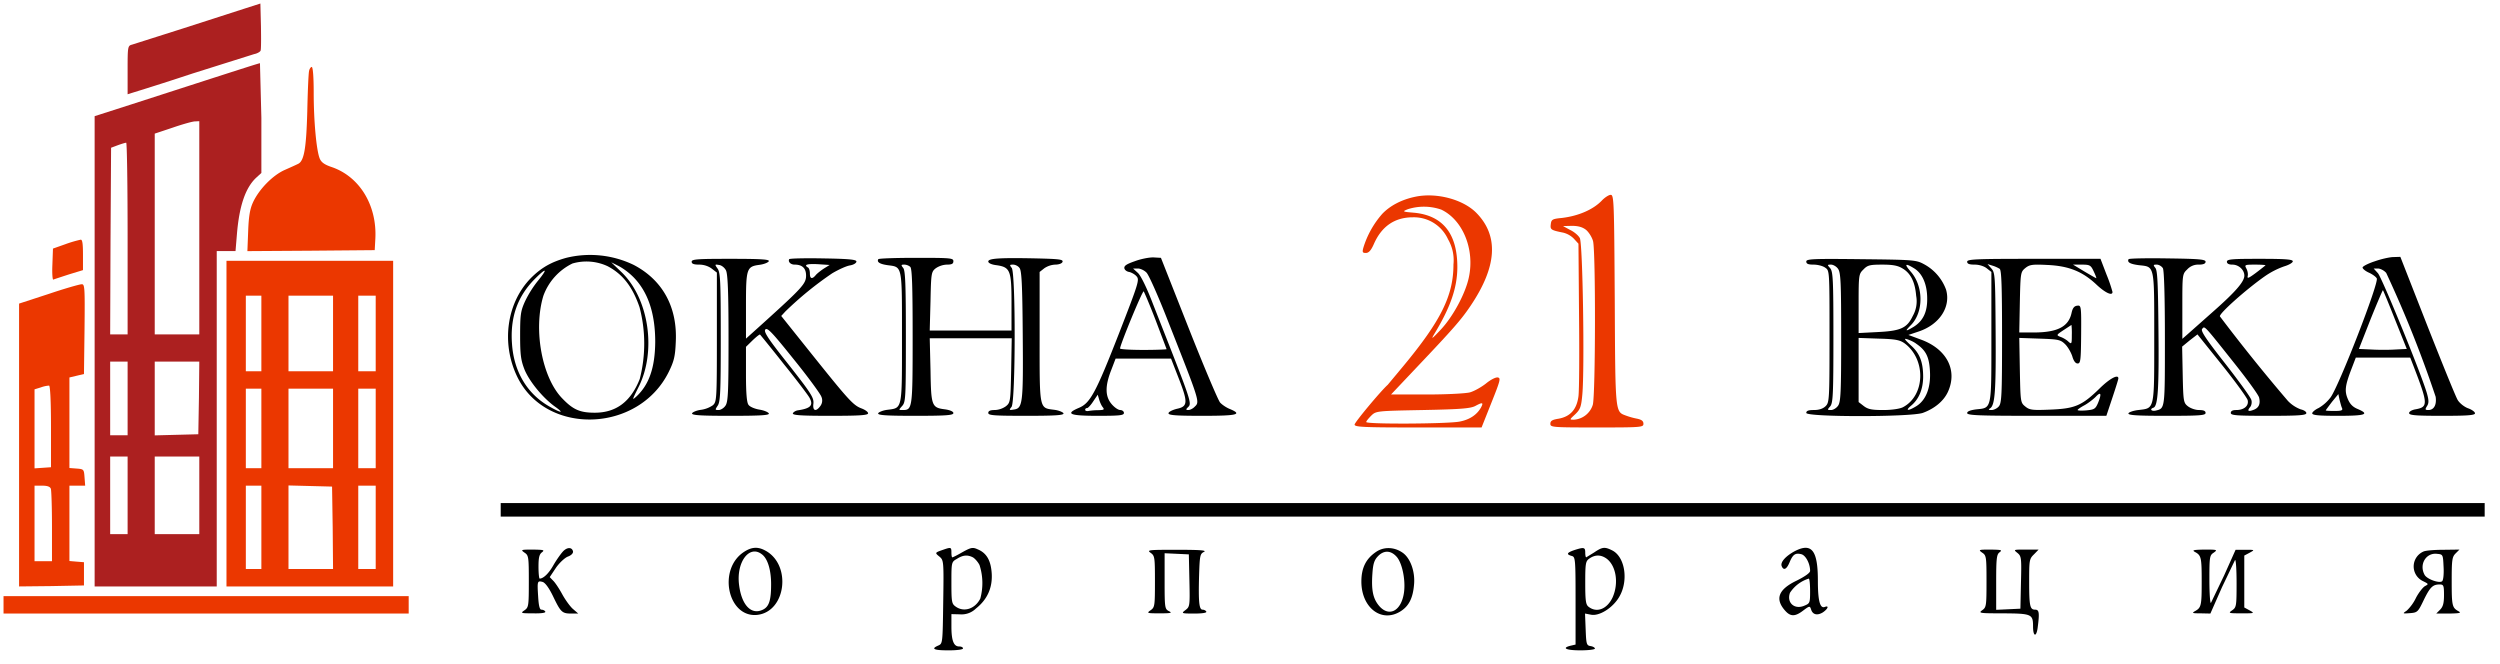 <svg xmlns="http://www.w3.org/2000/svg" fill="#fff" fill-rule="evenodd" stroke-linecap="round" stroke-linejoin="round" viewBox="0 0 354 94"><defs/><path fill="#eb3700" d="M44.14 9.48c.17 0 .28 1.45.28 3.62 0 4.01.38 8.18.85 9.34.22.54.66.85 1.59 1.18 4.01 1.31 6.53 5.4 6.29 10.15l-.09 1.65-9.03.08-9 .06.11-2.8v-.03c.08-2.1.25-3.14.69-4.09.85-1.84 2.8-3.84 4.52-4.59.8-.35 1.65-.74 1.87-.85.85-.41 1.15-2.25 1.29-7.41.06-2.8.17-5.35.25-5.71.05-.33.25-.6.38-.6zM9.28 34.57l-1.78.63-.08 2.25c-.06 1.26.02 2.22.13 2.14.11-.05 1.13-.38 2.23-.74l1.97-.6v-2.17c0-1.57-.08-2.17-.33-2.14a16.8 16.8 0 00-2.14.63zm22.79 25.41v23.06h23.6V36.93h-23.6zm4.94-12.76v5.35h-2.2v-10.7h2.2zm10.15 0v5.35H40.85v-10.7H47.16zm6.04 0v5.35H50.73v-10.7H53.2zM37.01 60.67v5.63h-2.2V55.04h2.2zm10.15 0v5.63H40.85V55.04H47.16zm6.04 0v5.63H50.73V55.04H53.2zm-16.19 14v5.9h-2.2v-11.8h2.2zm10.1.05l.05 5.85H40.85V68.74l3.1.08 3.07.08zm6.09-.05v5.9H50.73v-11.8H53.2zM6.9 41.62l-4.2 1.37v40.05l4.61-.05 4.58-.09v-3.29l-1.01-.08-1.05-.09V68.77h2.23l-.09-1.18c-.08-1.13-.11-1.16-1.09-1.24l-1.05-.08V53.45l1.05-.25 1.01-.24.08-6.37c.06-5.93.03-6.37-.41-6.34-.27 0-2.39.6-4.66 1.37zm.32 18.8v5.74l-1.15.08-1.18.08V55.13l.91-.28a4.1 4.1 0 011.15-.25c.16.06.27 2.23.27 5.82zm-.02 8.79c.08.24.16 2.63.16 5.35v4.91H4.89v-10.7h1.07c.72 0 1.13.13 1.24.44zM.5 85.65v1.23H57.87V84.41H.5z"/><path fill="#ac2020" d="M34.81 1.16l-8.78 2.83-7.33 2.33c-.61.16-.63.27-.63 3.59v3.44l.63-.2a411.8 411.8 0 008.56-2.74l8.73-2.75c.44-.08.85-.33.91-.49.08-.19.08-1.76.05-3.49L36.87.5zm-4.53 9.85L18.7 14.75l-5.3 1.7v66.59h17.29V35.55h2.66l.2-2.41c.33-3.98 1.2-6.56 2.74-7.99l.72-.66v-7.8l-.2-7.74c-.13 0-3.04.94-6.53 2.06zm-2.06 21.25v15.09H21.91V18.92l2.55-.85c1.37-.47 2.8-.88 3.16-.88l.6-.03zm-10.15 1.51v13.58H15.6l.05-13.23.08-13.2.96-.36c.53-.19 1.05-.35 1.18-.35.11-.03.2 6.09.2 13.56zm0 22.64v5.22H15.6V51.2H18.07zm10.1-.08l-.09 5.16-3.07.08-3.1.08V51.2H28.22zm-10.1 13.81v5.49H15.6V64.65H18.07zm10.15 0v5.49H21.91V64.65H28.22z"/><path fill="#000" d="M160.71 36.98c-1.18.41-1.56.65-1.5 1.01.05.25.35.47.68.52.3.06.8.33 1.04.61.44.49.33.87-2.49 8.12-3.27 8.37-4.07 9.85-5.66 10.51-2 .85-1.34 1.13 2.66 1.13 3.11 0 3.71-.06 3.71-.41 0-.22-.25-.41-.52-.41-.3 0-.85-.39-1.24-.86-.9-1.07-.93-2.52-.05-4.77l.63-1.65h7.85l1.07 2.75c1.35 3.46 1.32 4.03-.25 4.36-.66.17-1.18.44-1.18.63 0 .28 1.05.36 4.81.36 4.94 0 5.71-.19 3.89-.96-.49-.19-1.12-.61-1.4-.93-.27-.31-2.27-5.03-4.44-10.52l-3.93-9.96-1.04-.06c-.58-.02-1.76.2-2.64.53zm1.65 1.64c.33.36 1.65 3.32 2.94 6.62 4.64 11.77 4.61 11.64 3.87 12.35-.25.27-.66.47-.91.47-.33 0-.35-.09-.11-.33.66-.66.83-.14-4.91-14.74-.85-2.23-1.7-3.96-2.11-4.34l-.69-.63h.69c.35 0 .93.27 1.23.6zm1.29 6.75l1.54 4.07c0 .05-1.48.11-3.3.11-1.81 0-3.29-.09-3.29-.2 0-.52 3.19-8.26 3.35-8.09.08.11.88 1.97 1.7 4.11zm-7.49 12.3c.25.33.16.39-.61.41a9.1 9.1 0 00-1.4.11c-.27.06-.49-.02-.49-.16s.11-.25.28-.25c.13 0 .54-.44.87-.96l.63-.93.2.68c.11.39.33.88.52 1.1zM124.37 36.7c-.24.41.2.69 1.32.85 2.11.28 2.03-.08 2.03 10.21 0 10.35.08 9.99-2.08 10.27-.64.08-1.21.33-1.29.49-.09.28 1.09.36 5.27.36 4.36 0 5.38-.08 5.38-.39 0-.21-.44-.41-1.13-.52-1.95-.24-2.03-.44-2.11-5.54l-.11-4.53h11.61l-.08 4.56c-.09 4.39-.11 4.55-.75 5.07a2.9 2.9 0 01-1.56.53c-.66 0-.93.13-.93.41 0 .35.77.41 5.38.41 4.17 0 5.35-.08 5.27-.36-.09-.16-.66-.41-1.29-.49-2.17-.28-2.09.08-2.09-10.29v-9.23l.66-.52a3 3 0 011.54-.52c.52 0 .96-.16 1.04-.38.14-.36-.47-.42-3.73-.5-5.22-.11-6.78 0-6.78.44 0 .22.46.44 1.15.52 1.95.28 2.14.72 2.14 5.3v3.95h-11.58l.11-4.14c.08-3.96.11-4.17.74-4.67a3 3 0 011.56-.52c.72 0 .94-.11.94-.49 0-.44-.44-.47-5.25-.47-2.88 0-5.29.08-5.38.19zm4.53 1.1c.25.25.33 2.83.33 9.85 0 10.27-.03 10.41-1.43 10.41-.57 0-.57 0-.05-.58.49-.55.52-1.13.52-9.85 0-7.44-.08-9.34-.38-9.69-.33-.42-.3-.47.16-.47.28 0 .66.14.85.33zm15.46.14c.3.35.41 2.3.46 9.52.08 9.8 0 10.38-1.32 10.54-.6.11-.63.06-.27-.38.58-.69.6-19 .03-19.68-.33-.42-.3-.47.19-.47.3 0 .71.19.91.47zm-32.61-1.24c-.19.36.19.77.77.77 1.09 0 1.62.52 1.62 1.56 0 1.13-.53 1.71-5.99 6.65l-2.52 2.27v-4.63c0-5.3.08-5.58 1.92-5.82.66-.09 1.23-.33 1.32-.52.08-.25-1.13-.33-5.41-.33-4.72 0-5.52.05-5.52.41 0 .3.3.41 1.07.41.66 0 1.32.22 1.79.58l.71.55v9.14c0 8.83-.03 9.14-.55 9.63a3.9 3.9 0 01-1.7.66c-.63.08-1.18.33-1.26.49-.09.28 1.12.36 5.43.36 4.28 0 5.52-.08 5.44-.33-.09-.19-.66-.44-1.35-.55-.66-.11-1.37-.41-1.54-.69-.24-.32-.35-1.67-.35-4.33v-3.87l.96-.94c.52-.49.99-.87 1.04-.79a251.3 251.3 0 013.4 4.23c1.82 2.25 3.43 4.39 3.6 4.72.58 1.07.16 1.51-1.7 1.78-.3.06-.58.25-.66.41-.08.28 1.1.36 5.27.36 4.23 0 5.38-.08 5.38-.36 0-.19-.41-.49-.91-.68-1.18-.44-1.81-1.13-7-7.61l-4.39-5.49.58-.63a48.7 48.7 0 016.64-5.41c.88-.52 2-1.04 2.53-1.12.49-.08.9-.33.9-.55 0-.27-.99-.38-4.69-.44-2.58-.05-4.75 0-4.83.11zm4.97 1.29c-.44.28-.96.69-1.18.93-.53.66-.86.58-.86-.19 0-.38-.11-.77-.27-.85-.63-.38-.16-.55 1.4-.47l1.67.11-.76.47zm-13.92.3c.25.52.36 3 .36 9.61 0 7.66-.06 9.03-.44 9.55-.22.33-.66.61-.96.61-.52 0-.52-.03-.14-.61.38-.52.44-1.92.44-9.69 0-7.9-.06-9.16-.44-9.71-.44-.61-.41-.64.19-.53.36.03.8.39.99.77zm13.5 17.87a1.3 1.3 0 01-.13 1.32c-.63.88-1.13.71-.99-.33.08-.82-.28-1.4-3.51-5.52-2.97-3.73-3.55-4.66-3.3-4.97.28-.32.96.39 4.01 4.2 2.03 2.5 3.79 4.92 3.92 5.3zM80.18 36.51c-2.17.6-3.59 1.43-5.05 2.91-3.35 3.46-4.17 9.08-1.95 13.8 3.98 8.51 17.21 8.16 21.52-.57.74-1.51.91-2.2.99-4.23.25-4.94-1.87-8.78-5.98-10.92a14.2 14.2 0 00-9.53-.99zm5.85 1.18c2.14 1.12 3.54 2.91 4.53 5.82a20.2 20.2 0 01.03 10.15c-1.27 3.22-3.35 4.78-6.37 4.78-2.06 0-3.05-.41-4.56-1.98-2.91-2.93-4.17-9.77-2.72-14.57a8.2 8.2 0 014.12-4.58 7.1 7.1 0 014.97.38zm3.73 1.62c2.03 2.11 3.02 5.13 3.02 9.11-.03 3.6-.85 6.01-2.63 7.69-.69.63-.66.57.24-1.24 2.61-5.1 1.51-12.57-2.38-16.33l-1.46-1.4 1.1.55a9.4 9.4 0 012.11 1.62zm-13.58.44a15.3 15.3 0 00-1.84 2.93c-.61 1.35-.69 1.87-.69 4.81 0 2.77.11 3.54.63 4.86.69 1.67 2.55 3.95 4.28 5.21 1.4.99.96.99-.82-.03-3.1-1.78-4.97-4.91-5.24-8.81-.28-3.73.74-6.67 3.15-9.14 1.71-1.73 2.01-1.64.53.17zm202.37-2.69c0 .3.3.41 1.07.41.63 0 1.32.22 1.7.52l.66.52v9.23c0 10.4.08 9.99-2.17 10.23-.82.11-1.26.28-1.26.52 0 .33 1.7.39 9.85.39h9.86l.85-2.55c.46-1.38.85-2.61.85-2.75 0-.63-1.21 0-2.66 1.43-2.5 2.44-3.49 2.85-6.95 2.99-2.58.11-2.96.06-3.57-.44-.68-.55-.68-.63-.77-5.13l-.08-4.58 2.88.1c2.58.09 2.94.14 3.57.75.41.38.85 1.15 1.05 1.73.19.68.46 1.04.76 1.04.42 0 .47-.44.5-4.15.03-4.06 0-4.11-.58-4.03-.41.05-.63.36-.77.99-.41 1.97-1.97 2.8-5.4 2.8h-2.01l.08-4.29c.09-4.17.11-4.28.77-4.83.61-.49.99-.55 3.16-.44 2.99.14 4.94.91 6.94 2.8 1.24 1.16 2.25 1.62 2.25 1.02a21 21 0 00-.85-2.47l-.85-2.22h-9.44c-8.21 0-9.44.05-9.44.41zm4.61 1.01c.25.22.33 2.5.33 9.64 0 8.31-.06 9.39-.47 9.85-.24.28-.71.5-1.01.5-.44 0-.5-.06-.2-.25.69-.44.83-2.58.77-10.9-.05-7.85-.08-8.31-.6-8.89l-.55-.63.69.22a4.5 4.5 0 011.04.46zm13.31.36c.25.52.41.96.36.96-.06 0-.82-.44-1.7-.96l-1.59-.96h1.23c1.15 0 1.29.08 1.7.96zm-3.1 8.98c0 1.31-.03 1.37-.49.96-.25-.25-.77-.55-1.1-.66-.63-.25-.61-.28.41-.96l1.13-.74a10.6 10.6 0 01.05 1.4zm3.73 9.6c-.38.91-.55.99-1.67 1.1-.69.06-1.24.03-1.24-.05 0-.09.44-.39.94-.66.52-.28 1.23-.83 1.59-1.18.77-.83.9-.5.38.79zm-41.33-19.98c0 .33.27.44 1.04.44.58 0 1.32.19 1.65.44.6.41.6.41.6 9.74 0 8.95-.03 9.34-.55 9.86-.36.35-.9.55-1.65.55-.79 0-1.09.11-1.09.41 0 .6 14.74.6 16.49 0 1.68-.61 2.97-1.68 3.57-2.99 1.4-3.08-.19-6.1-3.9-7.42l-1.7-.63 1.46-.49c2.96-.99 4.58-3.49 3.87-5.93a6.7 6.7 0 00-3.16-3.62c-1.07-.58-1.51-.61-8.87-.69-6.88-.08-7.76-.03-7.76.33zm4.5 1.04c.38.53.44 1.93.44 9.69 0 7.77-.06 9.17-.44 9.69-.22.33-.69.61-.99.61-.55 0-.55-.03-.14-.5.41-.46.47-1.54.47-9.8s-.06-9.33-.47-9.8c-.41-.46-.41-.49.14-.49.3 0 .77.27.99.6zm9.14-.05c1.15.68 1.76 1.92 1.92 3.87a4.2 4.2 0 01-.47 2.83c-.82 1.73-1.7 2.14-4.99 2.3l-2.69.14v-4.17c0-4.07.03-4.2.68-4.83.58-.61.91-.69 2.67-.69 1.51 0 2.22.14 2.88.55zm1.62-.03c1.18.71 1.86 2.28 1.86 4.28.03 1.92-.6 3.19-1.92 4.01-1.18.71-1.29.66-.38-.25 1.81-1.84 1.81-5.51-.06-7.6-.93-1.07-.76-1.21.5-.44zm-1.35 10.62c3.08 2.28 2.94 7.41-.24 9.06-.44.22-1.57.39-2.78.39-1.64 0-2.16-.11-2.77-.58l-.71-.55V47.85l2.85.1c2.39.06 2.99.2 3.65.66zm1.7.09c1.35.93 1.79 1.86 1.9 3.84.14 2.33-.55 4.12-1.92 4.97-1.21.74-1.65.68-.72-.09 1.07-.9 1.65-2.27 1.68-4 0-2.14-.47-3.41-1.79-4.56-.87-.82-.98-.99-.46-.82.35.11.96.38 1.31.66zM336.27 37c-.96.31-1.73.72-1.73.88 0 .17.39.5.88.72.47.21.99.57 1.13.82.35.57-5.36 15.26-6.54 16.85a5.8 5.8 0 01-1.7 1.51c-.49.22-.9.58-.9.74 0 .28.93.36 3.7.36 3.87 0 4.48-.22 2.75-.96-.69-.28-1.1-.69-1.4-1.4-.5-1.15-.39-1.95.52-4.31l.6-1.57h7.71l.5 1.29c2.03 5.27 2.03 5.69.3 6.02-.55.08-.96.33-.96.54 0 .31.88.39 4.67.39 3.65 0 4.66-.08 4.66-.36 0-.19-.44-.52-.99-.71-.52-.19-1.18-.71-1.45-1.15-.28-.44-2.2-5.19-4.31-10.54l-3.82-9.75-.96.03c-.52 0-1.73.27-2.66.6zm1.62 1.65a165.2 165.2 0 017 17.54c.16 1.15-.25 1.87-1.04 1.87-.47 0-.47-.09-.19-.55.27-.41.27-.8.02-1.71-.63-2.38-6.39-16.49-6.97-17.12l-.6-.66h.6c.33 0 .88.27 1.18.63zm1.26 6.64l1.65 4.12-1.62.08c-.88.06-2.39.06-3.38 0l-1.78-.08 1.65-4.2c.93-2.31 1.73-4.17 1.75-4.12.06.06.83 1.92 1.73 4.2zm-7.52 12.49c.14.33-.08.41-1.07.41-.68 0-1.23-.02-1.23-.08 0-.05.41-.58.88-1.21l.9-1.1.17.8c.11.41.24.96.35 1.18zM301.41 36.7c-.24.44.22.69 1.46.85 2.25.25 2.17-.16 2.17 10.21 0 10.41.08 10.02-2.25 10.3-.69.08-1.32.3-1.4.46-.09.28 1.12.36 5.4.36 4.72 0 5.52-.06 5.52-.41 0-.28-.27-.41-.93-.41-.53 0-1.21-.25-1.57-.53-.63-.49-.66-.71-.74-4.5l-.08-3.95 1.07-.88 1.1-.85 3.46 4.31c1.92 2.39 3.54 4.64 3.65 5 .19.79-.5 1.4-1.62 1.4-.5 0-.77.13-.77.41 0 .35.77.41 5.35.41 4.36 0 5.35-.08 5.35-.39 0-.19-.35-.43-.79-.52a4.9 4.9 0 01-1.82-1.2 251.2 251.2 0 01-9.63-11.97c-.14-.39 3.68-3.79 6.29-5.63a11.4 11.4 0 012.8-1.45c.68-.2 1.23-.52 1.23-.72 0-.27-1.04-.35-4.67-.35-3.95 0-4.66.05-4.66.41 0 .27.27.41.77.41.9 0 1.7.74 1.7 1.56 0 .86-1.26 2.31-4.53 5.19l-3.62 3.21-.63.55V43.4c0-4.5 0-4.59.68-5.24a2.1 2.1 0 011.65-.69c.66 0 .96-.14.96-.41 0-.33-.88-.41-5.38-.47-2.96-.05-5.43 0-5.52.11zm4.86 1.29c.17.36.28 4.01.28 9.99 0 10.02.02 9.83-1.29 10.16-.64.14-.91-.22-.33-.41.63-.22.79-2.64.71-10.82-.06-6.75-.14-8.62-.44-8.97-.33-.42-.3-.47.19-.47.33 0 .72.25.88.52zm14.52-.41a51.3 51.3 0 01-1.37 1.07c-.96.71-1.24.85-1.15.47.08-.28 0-.74-.17-1.07-.3-.55-.27-.58 1.24-.58.87 0 1.51.05 1.45.11zm-4.53 13.7c1.9 2.38 3.54 4.63 3.63 5.02.21.88-.03 1.45-.77 1.73-.77.3-.96.16-.5-.39.19-.22.28-.68.17-1.01-.09-.36-1.76-2.66-3.71-5.16-2.74-3.49-3.48-4.61-3.26-4.89.38-.44.16-.68 4.44 4.7zM70.9 72.19v.96H351.83v-1.92H70.9v.96zm8.76 5.96c-.31.35-.91 1.2-1.32 1.92-.63 1.12-1.4 1.86-1.92 1.86-.09 0-.17-.76-.17-1.67 0-1.29.11-1.78.5-2.06.41-.33.22-.35-1.32-.38-1.68 0-1.73.03-1.15.44.57.38.6.6.6 4.06 0 3.48-.03 3.68-.6 4.09-.61.41-.55.44 1.23.44 1.18.03 1.81-.08 1.7-.25-.08-.16-.33-.27-.55-.27-.24 0-.38-.53-.46-1.87-.14-2.2-.11-2.25.63-2.06.36.11.9.82 1.51 2.09 1.07 2.22 1.26 2.39 2.58 2.39h.96l-.74-.64c-.39-.33-1.04-1.23-1.46-1.97-.41-.77-.98-1.65-1.29-1.98l-.55-.57.88-1.32c.5-.72 1.27-1.43 1.7-1.59.47-.17.75-.47.72-.72-.14-.66-.88-.63-1.48.06zm25.66.02c-3.73 2.47-2.25 9.31 1.89 8.9 4.12-.44 4.92-7.17 1.1-9.14-1.04-.55-1.92-.47-2.99.24zm2.55.31c.83.6 1.32 2.22 1.32 4.25 0 2.31-.3 3.21-1.21 3.62-1.62.75-2.96-.68-3.32-3.48-.44-3.24 1.43-5.77 3.21-4.39zm25.61-.61c-1.12.39-1.12.41-.44.96.58.5.61.63.52 6.4-.08 5.82-.08 5.9-.68 6.17-1.1.47-.69.69 1.42.69 1.19 0 2.06-.11 2.06-.27 0-.17-.24-.28-.55-.28-.76 0-1.09-.82-1.09-2.83v-1.75l1.2.03a2.9 2.9 0 002.28-.83c1.59-1.26 2.34-2.91 2.23-4.91-.11-1.87-.72-2.94-1.98-3.46-.71-.33-.96-.27-2.14.38-.72.42-1.37.75-1.46.75-.08 0-.13-.31-.13-.69 0-.77-.06-.77-1.24-.36zm4.28 1.05c.28.16.72.65.94 1.09a8.3 8.3 0 01.11 4.75c-.74 1.46-2.31 1.98-3.49 1.13-.55-.39-.6-.63-.6-3.35 0-2.91 0-2.97.77-3.4.85-.55 1.5-.61 2.27-.22zm57.09-.77c-1.42.96-2.08 2.25-2.08 4.2 0 3.7 2.85 5.9 5.54 4.22 1.18-.74 1.76-1.86 1.92-3.81.17-1.84-.54-3.79-1.67-4.53-1.18-.8-2.63-.82-3.71-.08zm2.83.6c.83.8 1.37 3.29 1.13 5.11-.36 2.66-2.12 3.59-3.54 1.92-.85-1.02-1.1-2.2-.94-4.53.09-1.37.25-1.92.77-2.47.8-.85 1.76-.88 2.58-.03zm25.23-.85c-1.05.36-1.16.6-.36.82.52.14.55.39.55 6.34v6.21l-.69.16c-1.34.33-.66.66 1.37.66 1.13 0 2.06-.11 2.06-.25 0-.13-.27-.3-.6-.35-.58-.09-.63-.25-.71-2.34l-.09-2.27.83.16c1.18.25 3.1-.96 4-2.5 1.35-2.25.86-5.65-.96-6.59-1.07-.54-1.4-.52-2.58.28l-1.12.69c-.08 0-.14-.31-.14-.69 0-.74-.19-.77-1.56-.33zm4.55 1.18c1.38.99 1.79 3.49.88 5.52-.77 1.64-2.22 2.22-3.37 1.34-.42-.3-.5-.82-.5-3.4 0-2.83.06-3.08.6-3.46.8-.55 1.6-.55 2.39 0zm26.65-1.02c-1.26.69-2.03 1.54-1.83 2.09.27.69.71.47 1.12-.52.47-1.13.82-1.37 1.68-1.15.6.16 1.23 1.31 1.23 2.36 0 .27-.69.77-1.89 1.37-2.64 1.26-3.13 2.63-1.6 4.31.75.82 1.4.79 2.53-.08.88-.66.93-.66 1.1-.14.22.74.88.9 1.67.41.72-.49.91-1.01.28-.77-.69.28-.99-.88-.99-3.73 0-4.31-.88-5.41-3.3-4.15zm2.2 5.63c0 1.7-.03 1.76-.85 2.09-1.37.57-2.5-.44-2-1.84a4.9 4.9 0 012.66-2.01c.11 0 .19.8.19 1.76zm-93.38-5.41c.58.42.61.61.61 4.07 0 3.45-.03 3.65-.61 4.06-.6.41-.52.44 1.29.44 1.59 0 1.81-.06 1.32-.3-.6-.31-.63-.44-.63-4.26v-3.95l1.73.08 1.7.08.08 3.71c.08 3.57.06 3.7-.55 4.17-.63.47-.6.5 1.24.5 1.18 0 1.81-.11 1.7-.28-.08-.16-.33-.27-.52-.27-.5 0-.6-1.07-.5-4.83.09-2.83.14-3.08.69-3.35.44-.22-.49-.3-3.79-.3-4.06 0-4.33.02-3.76.43zm117.75-.02c.58.38.61.6.61 4.06 0 3.48-.03 3.68-.61 4.09-.57.41-.38.44 3 .44 4 .03 4.2.11 4.2 1.86 0 1.43.46 1.57.65.2.28-2.14.22-2.58-.35-2.58-.74 0-.85-.5-.85-4.01 0-2.99.02-3.18.68-3.82l.66-.68h-1.81c-1.76 0-1.78 0-1.21.46.58.47.61.69.52 4.2l-.08 3.71-1.7.08-1.73.08v-3.89c0-3.38.06-3.96.49-4.26.42-.33.22-.35-1.31-.38-1.68 0-1.73.03-1.16.44zm30.11-.11c.91.49.97.77.97 4.2s-.06 3.7-.97 4.2c-.46.27-.32.3.83.3l1.37.03 1.65-3.74 1.84-3.84c.13-.08.22 1.4.22 3.27 0 3.23-.03 3.43-.61 3.84-.6.41-.55.44 1.29.44 1.87 0 1.9 0 1.18-.41l-.77-.42v-7.35l.77-.41c.74-.41.74-.41-.63-.41h-1.37l-1.62 3.62-1.87 3.9c-.11.13-.22-1.32-.22-3.22 0-3.29.03-3.51.61-3.89.57-.41.52-.44-1.29-.44-1.57.03-1.81.08-1.38.33zm32.39-.06a2.3 2.3 0 00-.08 4.2c.82.41.82.41.25.72-.3.19-.88.93-1.26 1.67a6.1 6.1 0 01-1.29 1.78c-.64.44-.61.44.46.36 1.04-.08 1.13-.16 1.92-1.81.91-1.87 1.29-2.25 2.28-2.25.55 0 .61.14.61 1.51 0 1.15-.14 1.64-.55 2.06l-.55.55h1.86c1.51-.03 1.73-.09 1.29-.33-.9-.5-.96-.77-.96-4.29 0-2.99.06-3.4.55-3.89l.55-.55-2.25.03c-1.26 0-2.52.1-2.83.24zm2.83 2.17c.06.96-.03 1.87-.19 2.03-.36.36-2.17-.27-2.5-.9-.8-1.46.19-3.13 1.73-2.97.88.08.88.08.96 1.84z"/><path fill="#eb3700" d="M226.83 28.39c-1.23 1.29-3.32 2.19-5.65 2.47-1.37.13-1.51.22-1.59.9-.09.74 0 .83 1.75 1.18a3.2 3.2 0 011.51.85l.66.72.08 10.04c.06 5.55.03 10.73-.08 11.56-.24 1.86-1.15 2.88-2.82 3.18-.88.14-1.16.3-1.16.72 0 .49.28.52 6.59.52s6.59-.03 6.59-.52c0-.39-.25-.58-.88-.72a10.1 10.1 0 01-1.59-.44c-1.54-.57-1.51-.24-1.59-16.38-.09-14.03-.11-14.88-.58-14.88-.25 0-.82.36-1.24.8zm-2.27 4.14c.41.33.85 1.04 1.01 1.59.39 1.37.36 21.8-.03 23.2a3 3 0 01-2.69 2.11c-.63 0-.63 0 .2-.77.71-.69.85-1.01 1.01-2.83.33-3.59.06-21.43-.36-22.12-.19-.36-.79-.88-1.37-1.15l-1.01-.55 1.26-.03c.88 0 1.48.17 1.98.55zm-24.16-4.67c-1.89.39-3.54 1.24-4.67 2.42a13 13 0 00-2.68 4.8c-.17.63-.11.74.35.74.41 0 .74-.35 1.15-1.29 1.1-2.49 2.94-3.76 5.52-3.76a5.3 5.3 0 014.97 3.11 5.9 5.9 0 01.77 3.56c0 4.4-1.76 7.96-7.11 14.41l-2.2 2.64c-.96.85-4.69 5.32-4.69 5.63 0 .35 1.24.41 9 .41h8.98l1.4-3.52c1.26-3.15 1.34-3.48.9-3.56-.3-.06-1.04.33-1.67.85-.66.52-1.67 1.09-2.28 1.26-.6.16-3.32.3-6.12.3h-5.05l3.84-4.06c4.92-5.19 6.1-6.53 7.41-8.48 3.76-5.57 4.04-9.91.83-13.18-1.9-1.92-5.66-2.91-8.65-2.28zm3.68 1.82c3.05 1.45 4.75 5.6 3.92 9.55-.46 2.28-2.27 5.65-4.03 7.49-1.18 1.26-1.37 1.4-.91.63 2.34-3.84 3.3-6.64 3.3-9.55 0-4.72-2.06-7.3-6.15-7.68-1.65-.14-1.68-.17-.85-.5a7.5 7.5 0 014.72.06zm5.63 28.02c-.58 1.04-1.62 1.73-3.05 2-1.76.33-13.2.39-13.2.06 0-.14.33-.52.71-.91.69-.66.77-.66 7.33-.79 5.49-.11 6.78-.22 7.47-.61.96-.52 1.12-.46.74.25z"/></svg>